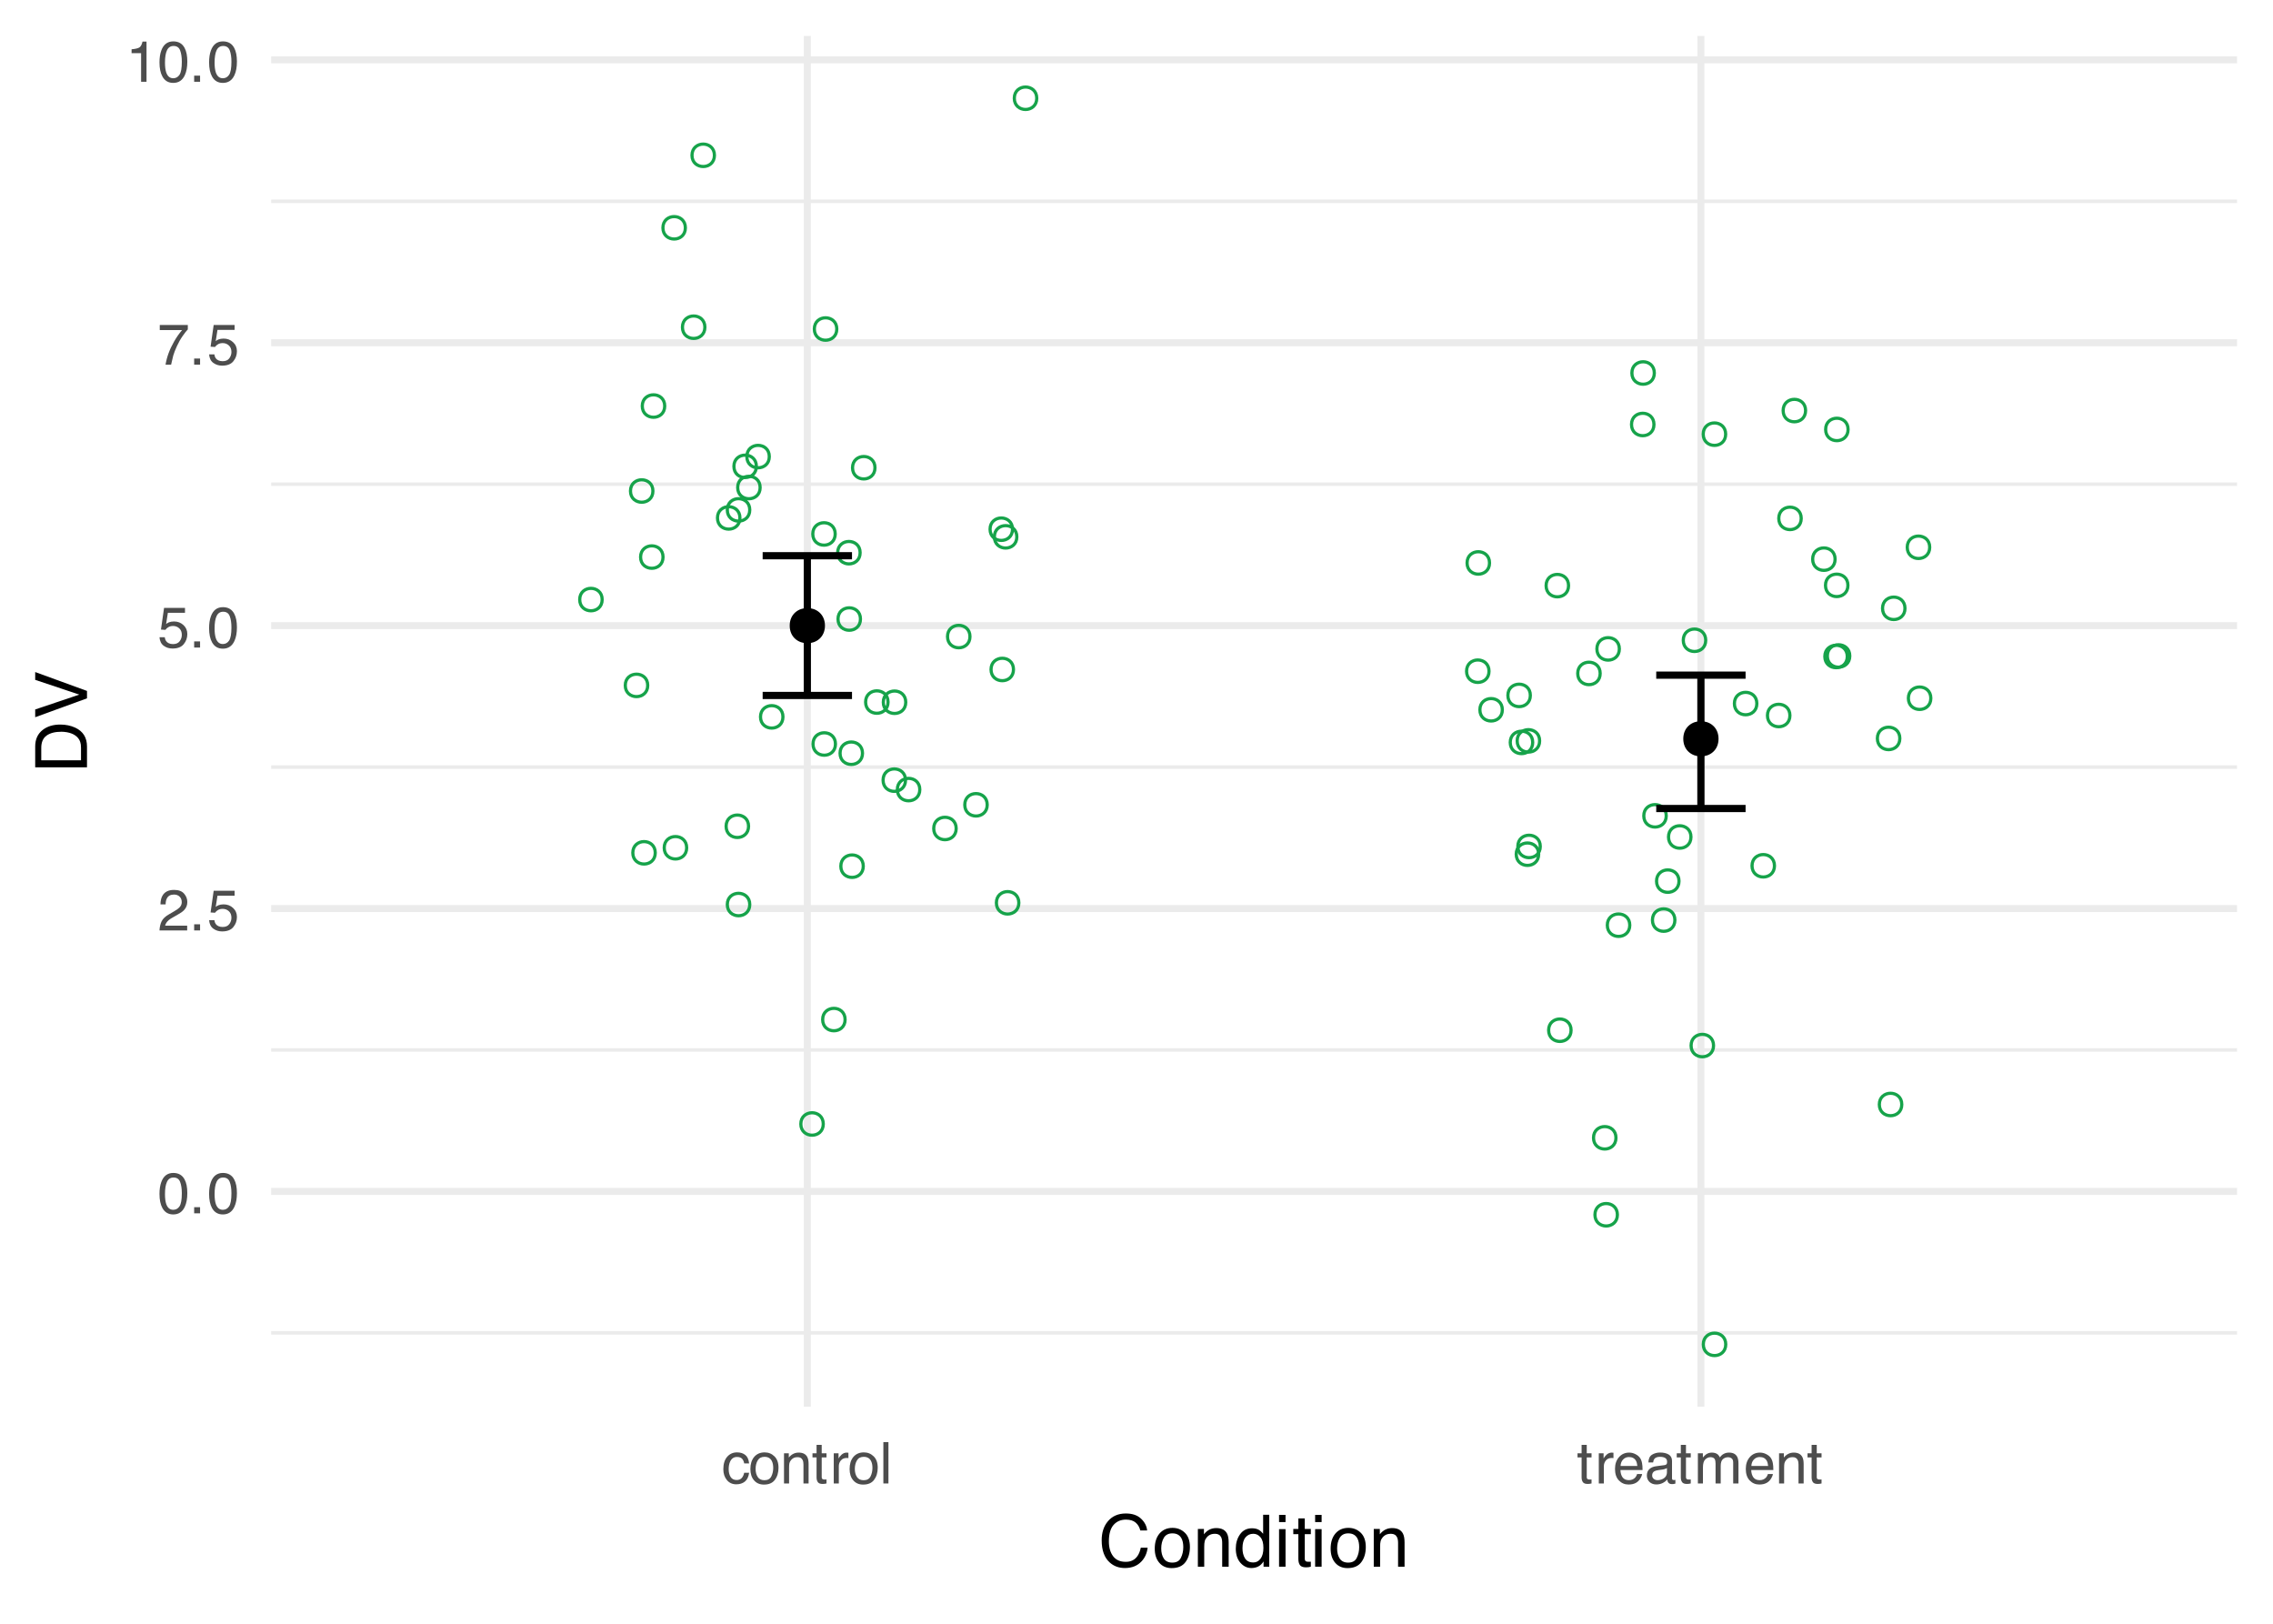 <?xml version="1.0" encoding="UTF-8"?>
<svg xmlns="http://www.w3.org/2000/svg" xmlns:xlink="http://www.w3.org/1999/xlink" width="504" height="360" viewBox="0 0 504 360">
<defs>
<g>
<g id="glyph-0-0">
<path d="M 0.406 0 L 0.406 -9.172 L 7.703 -9.172 L 7.703 0 Z M 6.547 -1.156 L 6.547 -8.031 L 1.562 -8.031 L 1.562 -1.156 Z M 6.547 -1.156 "/>
</g>
<g id="glyph-0-1">
<path d="M 3.469 -8.953 C 4.625 -8.953 5.457 -8.473 5.969 -7.516 C 6.375 -6.773 6.578 -5.766 6.578 -4.484 C 6.578 -3.266 6.395 -2.258 6.031 -1.469 C 5.508 -0.32 4.648 0.25 3.453 0.25 C 2.379 0.25 1.582 -0.219 1.062 -1.156 C 0.625 -1.938 0.406 -2.984 0.406 -4.297 C 0.406 -5.305 0.535 -6.176 0.797 -6.906 C 1.285 -8.27 2.176 -8.953 3.469 -8.953 Z M 3.453 -0.781 C 4.035 -0.781 4.5 -1.035 4.844 -1.547 C 5.188 -2.066 5.359 -3.031 5.359 -4.438 C 5.359 -5.457 5.234 -6.297 4.984 -6.953 C 4.734 -7.609 4.25 -7.938 3.531 -7.938 C 2.863 -7.938 2.379 -7.625 2.078 -7 C 1.773 -6.375 1.625 -5.457 1.625 -4.25 C 1.625 -3.332 1.719 -2.598 1.906 -2.047 C 2.207 -1.203 2.723 -0.781 3.453 -0.781 Z M 3.453 -0.781 "/>
</g>
<g id="glyph-0-2">
<path d="M 1.094 -1.359 L 2.406 -1.359 L 2.406 0 L 1.094 0 Z M 1.094 -1.359 "/>
</g>
<g id="glyph-0-3">
<path d="M 0.406 0 C 0.445 -0.77 0.602 -1.441 0.875 -2.016 C 1.156 -2.586 1.695 -3.102 2.5 -3.562 L 3.703 -4.266 C 4.234 -4.578 4.609 -4.844 4.828 -5.062 C 5.172 -5.406 5.344 -5.801 5.344 -6.25 C 5.344 -6.77 5.188 -7.18 4.875 -7.484 C 4.562 -7.797 4.145 -7.953 3.625 -7.953 C 2.852 -7.953 2.32 -7.66 2.031 -7.078 C 1.863 -6.766 1.773 -6.332 1.766 -5.781 L 0.625 -5.781 C 0.633 -6.551 0.773 -7.18 1.047 -7.672 C 1.535 -8.547 2.395 -8.984 3.625 -8.984 C 4.656 -8.984 5.406 -8.703 5.875 -8.141 C 6.344 -7.586 6.578 -6.973 6.578 -6.297 C 6.578 -5.578 6.328 -4.969 5.828 -4.469 C 5.535 -4.164 5.016 -3.805 4.266 -3.391 L 3.406 -2.906 C 3 -2.688 2.676 -2.473 2.438 -2.266 C 2.02 -1.898 1.758 -1.5 1.656 -1.062 L 6.547 -1.062 L 6.547 0 Z M 0.406 0 "/>
</g>
<g id="glyph-0-4">
<path d="M 1.578 -2.281 C 1.648 -1.633 1.945 -1.191 2.469 -0.953 C 2.738 -0.828 3.051 -0.766 3.406 -0.766 C 4.07 -0.766 4.562 -0.973 4.875 -1.391 C 5.195 -1.816 5.359 -2.289 5.359 -2.812 C 5.359 -3.438 5.164 -3.922 4.781 -4.266 C 4.406 -4.609 3.953 -4.781 3.422 -4.781 C 3.035 -4.781 2.703 -4.703 2.422 -4.547 C 2.141 -4.398 1.906 -4.191 1.719 -3.922 L 0.734 -3.984 L 1.422 -8.797 L 6.062 -8.797 L 6.062 -7.703 L 2.266 -7.703 L 1.875 -5.219 C 2.082 -5.383 2.281 -5.504 2.469 -5.578 C 2.801 -5.711 3.188 -5.781 3.625 -5.781 C 4.445 -5.781 5.145 -5.516 5.719 -4.984 C 6.289 -4.461 6.578 -3.797 6.578 -2.984 C 6.578 -2.141 6.312 -1.395 5.781 -0.75 C 5.258 -0.102 4.426 0.219 3.281 0.219 C 2.551 0.219 1.906 0.016 1.344 -0.391 C 0.789 -0.797 0.477 -1.426 0.406 -2.281 Z M 1.578 -2.281 "/>
</g>
<g id="glyph-0-5">
<path d="M 6.688 -8.797 L 6.688 -7.812 C 6.406 -7.531 6.023 -7.047 5.547 -6.359 C 5.066 -5.672 4.645 -4.926 4.281 -4.125 C 3.914 -3.344 3.641 -2.633 3.453 -2 C 3.336 -1.582 3.18 -0.914 2.984 0 L 1.75 0 C 2.031 -1.707 2.656 -3.406 3.625 -5.094 C 4.188 -6.082 4.785 -6.941 5.422 -7.672 L 0.469 -7.672 L 0.469 -8.797 Z M 6.688 -8.797 "/>
</g>
<g id="glyph-0-6">
<path d="M 1.219 -6.344 L 1.219 -7.203 C 2.031 -7.273 2.598 -7.406 2.922 -7.594 C 3.242 -7.781 3.484 -8.219 3.641 -8.906 L 4.531 -8.906 L 4.531 0 L 3.328 0 L 3.328 -6.344 Z M 1.219 -6.344 "/>
</g>
<g id="glyph-0-7">
<path d="M 3.406 -6.891 C 4.156 -6.891 4.766 -6.703 5.234 -6.328 C 5.711 -5.961 6 -5.332 6.094 -4.438 L 5 -4.438 C 4.938 -4.852 4.785 -5.195 4.547 -5.469 C 4.305 -5.738 3.926 -5.875 3.406 -5.875 C 2.688 -5.875 2.176 -5.523 1.875 -4.828 C 1.664 -4.379 1.562 -3.82 1.562 -3.156 C 1.562 -2.477 1.703 -1.91 1.984 -1.453 C 2.273 -0.992 2.723 -0.766 3.328 -0.766 C 3.797 -0.766 4.164 -0.906 4.438 -1.188 C 4.707 -1.477 4.895 -1.875 5 -2.375 L 6.094 -2.375 C 5.969 -1.477 5.656 -0.828 5.156 -0.422 C 4.656 -0.016 4.02 0.188 3.25 0.188 C 2.375 0.188 1.676 -0.129 1.156 -0.766 C 0.633 -1.398 0.375 -2.195 0.375 -3.156 C 0.375 -4.332 0.656 -5.25 1.219 -5.906 C 1.789 -6.562 2.52 -6.891 3.406 -6.891 Z M 3.234 -6.859 Z M 3.234 -6.859 "/>
</g>
<g id="glyph-0-8">
<path d="M 3.484 -0.719 C 4.223 -0.719 4.734 -1 5.016 -1.562 C 5.297 -2.133 5.438 -2.766 5.438 -3.453 C 5.438 -4.078 5.332 -4.586 5.125 -4.984 C 4.812 -5.598 4.27 -5.906 3.5 -5.906 C 2.812 -5.906 2.312 -5.641 2 -5.109 C 1.688 -4.586 1.531 -3.957 1.531 -3.219 C 1.531 -2.508 1.688 -1.914 2 -1.438 C 2.312 -0.957 2.805 -0.719 3.484 -0.719 Z M 3.531 -6.891 C 4.383 -6.891 5.109 -6.598 5.703 -6.016 C 6.305 -5.441 6.609 -4.598 6.609 -3.484 C 6.609 -2.41 6.344 -1.52 5.812 -0.812 C 5.289 -0.102 4.477 0.25 3.375 0.25 C 2.457 0.25 1.727 -0.062 1.188 -0.688 C 0.645 -1.312 0.375 -2.148 0.375 -3.203 C 0.375 -4.328 0.656 -5.223 1.219 -5.891 C 1.789 -6.555 2.562 -6.891 3.531 -6.891 Z M 3.484 -6.859 Z M 3.484 -6.859 "/>
</g>
<g id="glyph-0-9">
<path d="M 0.828 -6.688 L 1.891 -6.688 L 1.891 -5.75 C 2.211 -6.133 2.551 -6.41 2.906 -6.578 C 3.258 -6.754 3.648 -6.844 4.078 -6.844 C 5.023 -6.844 5.664 -6.508 6 -5.844 C 6.188 -5.488 6.281 -4.973 6.281 -4.297 L 6.281 0 L 5.141 0 L 5.141 -4.219 C 5.141 -4.625 5.078 -4.953 4.953 -5.203 C 4.754 -5.617 4.395 -5.828 3.875 -5.828 C 3.602 -5.828 3.383 -5.801 3.219 -5.75 C 2.906 -5.656 2.633 -5.473 2.406 -5.203 C 2.219 -4.984 2.094 -4.754 2.031 -4.516 C 1.977 -4.273 1.953 -3.938 1.953 -3.5 L 1.953 0 L 0.828 0 Z M 3.469 -6.859 Z M 3.469 -6.859 "/>
</g>
<g id="glyph-0-10">
<path d="M 1.047 -8.562 L 2.188 -8.562 L 2.188 -6.688 L 3.25 -6.688 L 3.25 -5.781 L 2.188 -5.781 L 2.188 -1.406 C 2.188 -1.176 2.266 -1.02 2.422 -0.938 C 2.516 -0.895 2.66 -0.875 2.859 -0.875 C 2.91 -0.875 2.969 -0.875 3.031 -0.875 C 3.094 -0.875 3.164 -0.879 3.25 -0.891 L 3.25 0 C 3.125 0.039 2.988 0.066 2.844 0.078 C 2.707 0.098 2.562 0.109 2.406 0.109 C 1.875 0.109 1.516 -0.023 1.328 -0.297 C 1.141 -0.566 1.047 -0.914 1.047 -1.344 L 1.047 -5.781 L 0.141 -5.781 L 0.141 -6.688 L 1.047 -6.688 Z M 1.047 -8.562 "/>
</g>
<g id="glyph-0-11">
<path d="M 0.859 -6.688 L 1.922 -6.688 L 1.922 -5.531 C 2.016 -5.758 2.227 -6.035 2.562 -6.359 C 2.906 -6.68 3.301 -6.844 3.75 -6.844 C 3.77 -6.844 3.805 -6.836 3.859 -6.828 C 3.91 -6.828 3.992 -6.82 4.109 -6.812 L 4.109 -5.625 C 4.047 -5.633 3.984 -5.641 3.922 -5.641 C 3.867 -5.648 3.812 -5.656 3.75 -5.656 C 3.176 -5.656 2.738 -5.473 2.438 -5.109 C 2.133 -4.742 1.984 -4.32 1.984 -3.844 L 1.984 0 L 0.859 0 Z M 0.859 -6.688 "/>
</g>
<g id="glyph-0-12">
<path d="M 0.859 -9.172 L 1.984 -9.172 L 1.984 0 L 0.859 0 Z M 0.859 -9.172 "/>
</g>
<g id="glyph-0-13">
<path d="M 3.609 -6.844 C 4.086 -6.844 4.547 -6.727 4.984 -6.5 C 5.43 -6.281 5.773 -5.992 6.016 -5.641 C 6.234 -5.305 6.379 -4.914 6.453 -4.469 C 6.523 -4.156 6.562 -3.66 6.562 -2.984 L 1.656 -2.984 C 1.676 -2.305 1.836 -1.758 2.141 -1.344 C 2.441 -0.938 2.906 -0.734 3.531 -0.734 C 4.113 -0.734 4.582 -0.926 4.938 -1.312 C 5.133 -1.539 5.273 -1.801 5.359 -2.094 L 6.469 -2.094 C 6.438 -1.852 6.336 -1.582 6.172 -1.281 C 6.016 -0.977 5.832 -0.727 5.625 -0.531 C 5.281 -0.195 4.859 0.023 4.359 0.141 C 4.086 0.203 3.781 0.234 3.438 0.234 C 2.602 0.234 1.895 -0.066 1.312 -0.672 C 0.738 -1.273 0.453 -2.125 0.453 -3.219 C 0.453 -4.289 0.742 -5.16 1.328 -5.828 C 1.91 -6.504 2.672 -6.844 3.609 -6.844 Z M 5.406 -3.875 C 5.363 -4.363 5.258 -4.754 5.094 -5.047 C 4.781 -5.586 4.266 -5.859 3.547 -5.859 C 3.023 -5.859 2.586 -5.672 2.234 -5.297 C 1.891 -4.93 1.707 -4.457 1.688 -3.875 Z M 3.5 -6.859 Z M 3.5 -6.859 "/>
</g>
<g id="glyph-0-14">
<path d="M 1.688 -1.781 C 1.688 -1.457 1.805 -1.203 2.047 -1.016 C 2.285 -0.828 2.566 -0.734 2.891 -0.734 C 3.285 -0.734 3.664 -0.82 4.031 -1 C 4.656 -1.312 4.969 -1.812 4.969 -2.5 L 4.969 -3.406 C 4.832 -3.32 4.656 -3.25 4.438 -3.188 C 4.227 -3.125 4.02 -3.082 3.812 -3.062 L 3.125 -2.969 C 2.719 -2.914 2.41 -2.832 2.203 -2.719 C 1.859 -2.52 1.688 -2.207 1.688 -1.781 Z M 4.406 -4.062 C 4.664 -4.094 4.844 -4.195 4.938 -4.375 C 4.977 -4.477 5 -4.625 5 -4.812 C 5 -5.195 4.863 -5.473 4.594 -5.641 C 4.32 -5.816 3.93 -5.906 3.422 -5.906 C 2.836 -5.906 2.422 -5.75 2.172 -5.438 C 2.035 -5.258 1.945 -5 1.906 -4.656 L 0.859 -4.656 C 0.879 -5.477 1.145 -6.051 1.656 -6.375 C 2.176 -6.695 2.773 -6.859 3.453 -6.859 C 4.234 -6.859 4.875 -6.707 5.375 -6.406 C 5.852 -6.102 6.094 -5.633 6.094 -5 L 6.094 -1.156 C 6.094 -1.031 6.117 -0.93 6.172 -0.859 C 6.223 -0.797 6.32 -0.766 6.469 -0.766 C 6.52 -0.766 6.578 -0.766 6.641 -0.766 C 6.703 -0.773 6.77 -0.785 6.844 -0.797 L 6.844 0.031 C 6.664 0.082 6.531 0.113 6.438 0.125 C 6.352 0.133 6.227 0.141 6.062 0.141 C 5.676 0.141 5.395 0.004 5.219 -0.266 C 5.133 -0.41 5.07 -0.617 5.031 -0.891 C 4.801 -0.586 4.473 -0.328 4.047 -0.109 C 3.617 0.109 3.145 0.219 2.625 0.219 C 2 0.219 1.488 0.031 1.094 -0.344 C 0.707 -0.719 0.516 -1.188 0.516 -1.75 C 0.516 -2.375 0.707 -2.859 1.094 -3.203 C 1.477 -3.547 1.988 -3.754 2.625 -3.828 Z M 3.484 -6.859 Z M 3.484 -6.859 "/>
</g>
<g id="glyph-0-15">
<path d="M 0.828 -6.688 L 1.938 -6.688 L 1.938 -5.75 C 2.207 -6.07 2.445 -6.305 2.656 -6.453 C 3.031 -6.711 3.453 -6.844 3.922 -6.844 C 4.453 -6.844 4.883 -6.711 5.219 -6.453 C 5.395 -6.297 5.562 -6.07 5.719 -5.781 C 5.969 -6.145 6.258 -6.41 6.594 -6.578 C 6.926 -6.754 7.305 -6.844 7.734 -6.844 C 8.629 -6.844 9.238 -6.52 9.562 -5.875 C 9.738 -5.52 9.828 -5.047 9.828 -4.453 L 9.828 0 L 8.656 0 L 8.656 -4.656 C 8.656 -5.094 8.539 -5.395 8.312 -5.562 C 8.094 -5.727 7.828 -5.812 7.516 -5.812 C 7.066 -5.812 6.68 -5.664 6.359 -5.375 C 6.047 -5.082 5.891 -4.586 5.891 -3.891 L 5.891 0 L 4.75 0 L 4.75 -4.375 C 4.75 -4.82 4.695 -5.148 4.594 -5.359 C 4.414 -5.672 4.094 -5.828 3.625 -5.828 C 3.207 -5.828 2.82 -5.66 2.469 -5.328 C 2.125 -5.004 1.953 -4.41 1.953 -3.547 L 1.953 0 L 0.828 0 Z M 0.828 -6.688 "/>
</g>
<g id="glyph-1-0">
<path d="M 0.516 0 L 0.516 -11.484 L 9.625 -11.484 L 9.625 0 Z M 8.188 -1.438 L 8.188 -10.047 L 1.953 -10.047 L 1.953 -1.438 Z M 8.188 -1.438 "/>
</g>
<g id="glyph-1-1">
<path d="M 6.062 -11.797 C 7.508 -11.797 8.633 -11.41 9.438 -10.641 C 10.238 -9.879 10.688 -9.008 10.781 -8.031 L 9.266 -8.031 C 9.086 -8.77 8.742 -9.352 8.234 -9.781 C 7.723 -10.219 7.004 -10.438 6.078 -10.438 C 4.941 -10.438 4.023 -10.039 3.328 -9.25 C 2.641 -8.457 2.297 -7.238 2.297 -5.594 C 2.297 -4.25 2.609 -3.16 3.234 -2.328 C 3.859 -1.492 4.797 -1.078 6.047 -1.078 C 7.191 -1.078 8.062 -1.516 8.656 -2.391 C 8.977 -2.859 9.219 -3.469 9.375 -4.219 L 10.891 -4.219 C 10.754 -3.008 10.305 -2 9.547 -1.188 C 8.629 -0.195 7.398 0.297 5.859 0.297 C 4.523 0.297 3.406 -0.109 2.5 -0.922 C 1.301 -1.984 0.703 -3.629 0.703 -5.859 C 0.703 -7.555 1.148 -8.945 2.047 -10.031 C 3.016 -11.207 4.352 -11.797 6.062 -11.797 Z M 5.75 -11.797 Z M 5.75 -11.797 "/>
</g>
<g id="glyph-1-2">
<path d="M 4.359 -0.906 C 5.285 -0.906 5.922 -1.258 6.266 -1.969 C 6.617 -2.676 6.797 -3.461 6.797 -4.328 C 6.797 -5.109 6.672 -5.742 6.422 -6.234 C 6.023 -7.004 5.344 -7.391 4.375 -7.391 C 3.508 -7.391 2.879 -7.062 2.484 -6.406 C 2.098 -5.75 1.906 -4.957 1.906 -4.031 C 1.906 -3.133 2.098 -2.391 2.484 -1.797 C 2.879 -1.203 3.504 -0.906 4.359 -0.906 Z M 4.406 -8.609 C 5.488 -8.609 6.398 -8.25 7.141 -7.531 C 7.891 -6.812 8.266 -5.754 8.266 -4.359 C 8.266 -3.016 7.938 -1.898 7.281 -1.016 C 6.625 -0.129 5.602 0.312 4.219 0.312 C 3.07 0.312 2.16 -0.078 1.484 -0.859 C 0.805 -1.641 0.469 -2.688 0.469 -4 C 0.469 -5.406 0.82 -6.523 1.531 -7.359 C 2.25 -8.191 3.207 -8.609 4.406 -8.609 Z M 4.359 -8.578 Z M 4.359 -8.578 "/>
</g>
<g id="glyph-1-3">
<path d="M 1.031 -8.375 L 2.375 -8.375 L 2.375 -7.188 C 2.77 -7.676 3.188 -8.023 3.625 -8.234 C 4.07 -8.453 4.566 -8.562 5.109 -8.562 C 6.297 -8.562 7.098 -8.145 7.516 -7.312 C 7.742 -6.863 7.859 -6.219 7.859 -5.375 L 7.859 0 L 6.422 0 L 6.422 -5.281 C 6.422 -5.789 6.348 -6.203 6.203 -6.516 C 5.953 -7.035 5.5 -7.297 4.844 -7.297 C 4.508 -7.297 4.234 -7.258 4.016 -7.188 C 3.629 -7.07 3.289 -6.844 3 -6.5 C 2.77 -6.227 2.617 -5.941 2.547 -5.641 C 2.473 -5.348 2.438 -4.93 2.438 -4.391 L 2.438 0 L 1.031 0 Z M 4.344 -8.578 Z M 4.344 -8.578 "/>
</g>
<g id="glyph-1-4">
<path d="M 1.922 -4.094 C 1.922 -3.195 2.109 -2.445 2.484 -1.844 C 2.867 -1.238 3.484 -0.938 4.328 -0.938 C 4.973 -0.938 5.504 -1.211 5.922 -1.766 C 6.348 -2.328 6.562 -3.133 6.562 -4.188 C 6.562 -5.238 6.344 -6.02 5.906 -6.531 C 5.477 -7.039 4.945 -7.297 4.312 -7.297 C 3.602 -7.297 3.023 -7.023 2.578 -6.484 C 2.141 -5.941 1.922 -5.145 1.922 -4.094 Z M 4.047 -8.516 C 4.68 -8.516 5.219 -8.379 5.656 -8.109 C 5.906 -7.953 6.188 -7.68 6.5 -7.297 L 6.5 -11.516 L 7.859 -11.516 L 7.859 0 L 6.594 0 L 6.594 -1.172 C 6.258 -0.648 5.867 -0.273 5.422 -0.047 C 4.973 0.18 4.461 0.297 3.891 0.297 C 2.953 0.297 2.141 -0.094 1.453 -0.875 C 0.773 -1.664 0.438 -2.711 0.438 -4.016 C 0.438 -5.234 0.75 -6.285 1.375 -7.172 C 2 -8.066 2.891 -8.516 4.047 -8.516 Z M 4.047 -8.516 "/>
</g>
<g id="glyph-1-5">
<path d="M 1.031 -8.328 L 2.469 -8.328 L 2.469 0 L 1.031 0 Z M 1.031 -11.484 L 2.469 -11.484 L 2.469 -9.891 L 1.031 -9.891 Z M 1.031 -11.484 "/>
</g>
<g id="glyph-1-6">
<path d="M 1.312 -10.703 L 2.734 -10.703 L 2.734 -8.375 L 4.078 -8.375 L 4.078 -7.219 L 2.734 -7.219 L 2.734 -1.766 C 2.734 -1.473 2.832 -1.273 3.031 -1.172 C 3.145 -1.117 3.328 -1.094 3.578 -1.094 C 3.648 -1.094 3.723 -1.094 3.797 -1.094 C 3.879 -1.094 3.973 -1.098 4.078 -1.109 L 4.078 0 C 3.91 0.051 3.738 0.086 3.562 0.109 C 3.395 0.129 3.207 0.141 3 0.141 C 2.344 0.141 1.895 -0.023 1.656 -0.359 C 1.426 -0.703 1.312 -1.145 1.312 -1.688 L 1.312 -7.219 L 0.188 -7.219 L 0.188 -8.375 L 1.312 -8.375 Z M 1.312 -10.703 "/>
</g>
<g id="glyph-2-0">
<path d="M 0 -0.516 L -11.484 -0.516 L -11.484 -9.625 L 0 -9.625 Z M -1.438 -8.188 L -10.047 -8.188 L -10.047 -1.953 L -1.438 -1.953 Z M -1.438 -8.188 "/>
</g>
<g id="glyph-2-1">
<path d="M -1.328 -5.625 C -1.328 -6.156 -1.383 -6.586 -1.5 -6.922 C -1.695 -7.523 -2.086 -8.02 -2.672 -8.406 C -3.129 -8.719 -3.723 -8.941 -4.453 -9.078 C -4.879 -9.148 -5.281 -9.188 -5.656 -9.188 C -7.07 -9.188 -8.172 -8.906 -8.953 -8.344 C -9.742 -7.781 -10.141 -6.867 -10.141 -5.609 L -10.141 -2.859 L -1.328 -2.859 Z M -11.484 -1.297 L -11.484 -5.938 C -11.484 -7.52 -10.922 -8.742 -9.797 -9.609 C -8.785 -10.391 -7.492 -10.781 -5.922 -10.781 C -4.703 -10.781 -3.598 -10.551 -2.609 -10.094 C -0.867 -9.281 0 -7.891 0 -5.922 L 0 -1.297 Z M -11.484 -1.297 "/>
</g>
<g id="glyph-2-2">
<path d="M -11.484 -2.125 L -1.703 -5.422 L -11.484 -8.688 L -11.484 -10.422 L 0 -6.234 L 0 -4.594 L -11.484 -0.406 Z M -11.484 -2.125 "/>
</g>
</g>
<clipPath id="clip-0">
<path clip-rule="nonzero" d="M 60.129 295 L 496.031 295 L 496.031 296 L 60.129 296 Z M 60.129 295 "/>
</clipPath>
<clipPath id="clip-1">
<path clip-rule="nonzero" d="M 60.129 232 L 496.031 232 L 496.031 234 L 60.129 234 Z M 60.129 232 "/>
</clipPath>
<clipPath id="clip-2">
<path clip-rule="nonzero" d="M 60.129 169 L 496.031 169 L 496.031 171 L 60.129 171 Z M 60.129 169 "/>
</clipPath>
<clipPath id="clip-3">
<path clip-rule="nonzero" d="M 60.129 106 L 496.031 106 L 496.031 108 L 60.129 108 Z M 60.129 106 "/>
</clipPath>
<clipPath id="clip-4">
<path clip-rule="nonzero" d="M 60.129 44 L 496.031 44 L 496.031 46 L 60.129 46 Z M 60.129 44 "/>
</clipPath>
<clipPath id="clip-5">
<path clip-rule="nonzero" d="M 60.129 263 L 496.031 263 L 496.031 265 L 60.129 265 Z M 60.129 263 "/>
</clipPath>
<clipPath id="clip-6">
<path clip-rule="nonzero" d="M 60.129 200 L 496.031 200 L 496.031 203 L 60.129 203 Z M 60.129 200 "/>
</clipPath>
<clipPath id="clip-7">
<path clip-rule="nonzero" d="M 60.129 137 L 496.031 137 L 496.031 140 L 60.129 140 Z M 60.129 137 "/>
</clipPath>
<clipPath id="clip-8">
<path clip-rule="nonzero" d="M 60.129 75 L 496.031 75 L 496.031 77 L 60.129 77 Z M 60.129 75 "/>
</clipPath>
<clipPath id="clip-9">
<path clip-rule="nonzero" d="M 60.129 12 L 496.031 12 L 496.031 15 L 60.129 15 Z M 60.129 12 "/>
</clipPath>
<clipPath id="clip-10">
<path clip-rule="nonzero" d="M 178 7.969 L 180 7.969 L 180 311.871 L 178 311.871 Z M 178 7.969 "/>
</clipPath>
<clipPath id="clip-11">
<path clip-rule="nonzero" d="M 376 7.969 L 378 7.969 L 378 311.871 L 376 311.871 Z M 376 7.969 "/>
</clipPath>
</defs>
<rect x="-50.4" y="-36" width="604.8" height="432" fill="rgb(100%, 100%, 100%)" fill-opacity="1"/>
<g clip-path="url(#clip-0)">
<path fill="none" stroke-width="0.776" stroke-linecap="butt" stroke-linejoin="round" stroke="rgb(92.157%, 92.157%, 92.157%)" stroke-opacity="1" stroke-miterlimit="10" d="M 60.129 295.508 L 496.031 295.508 "/>
</g>
<g clip-path="url(#clip-1)">
<path fill="none" stroke-width="0.776" stroke-linecap="butt" stroke-linejoin="round" stroke="rgb(92.157%, 92.157%, 92.157%)" stroke-opacity="1" stroke-miterlimit="10" d="M 60.129 232.789 L 496.031 232.789 "/>
</g>
<g clip-path="url(#clip-2)">
<path fill="none" stroke-width="0.776" stroke-linecap="butt" stroke-linejoin="round" stroke="rgb(92.157%, 92.157%, 92.157%)" stroke-opacity="1" stroke-miterlimit="10" d="M 60.129 170.07 L 496.031 170.07 "/>
</g>
<g clip-path="url(#clip-3)">
<path fill="none" stroke-width="0.776" stroke-linecap="butt" stroke-linejoin="round" stroke="rgb(92.157%, 92.157%, 92.157%)" stroke-opacity="1" stroke-miterlimit="10" d="M 60.129 107.352 L 496.031 107.352 "/>
</g>
<g clip-path="url(#clip-4)">
<path fill="none" stroke-width="0.776" stroke-linecap="butt" stroke-linejoin="round" stroke="rgb(92.157%, 92.157%, 92.157%)" stroke-opacity="1" stroke-miterlimit="10" d="M 60.129 44.633 L 496.031 44.633 "/>
</g>
<g clip-path="url(#clip-5)">
<path fill="none" stroke-width="1.552" stroke-linecap="butt" stroke-linejoin="round" stroke="rgb(92.157%, 92.157%, 92.157%)" stroke-opacity="1" stroke-miterlimit="10" d="M 60.129 264.148 L 496.031 264.148 "/>
</g>
<g clip-path="url(#clip-6)">
<path fill="none" stroke-width="1.552" stroke-linecap="butt" stroke-linejoin="round" stroke="rgb(92.157%, 92.157%, 92.157%)" stroke-opacity="1" stroke-miterlimit="10" d="M 60.129 201.43 L 496.031 201.43 "/>
</g>
<g clip-path="url(#clip-7)">
<path fill="none" stroke-width="1.552" stroke-linecap="butt" stroke-linejoin="round" stroke="rgb(92.157%, 92.157%, 92.157%)" stroke-opacity="1" stroke-miterlimit="10" d="M 60.129 138.711 L 496.031 138.711 "/>
</g>
<g clip-path="url(#clip-8)">
<path fill="none" stroke-width="1.552" stroke-linecap="butt" stroke-linejoin="round" stroke="rgb(92.157%, 92.157%, 92.157%)" stroke-opacity="1" stroke-miterlimit="10" d="M 60.129 75.992 L 496.031 75.992 "/>
</g>
<g clip-path="url(#clip-9)">
<path fill="none" stroke-width="1.552" stroke-linecap="butt" stroke-linejoin="round" stroke="rgb(92.157%, 92.157%, 92.157%)" stroke-opacity="1" stroke-miterlimit="10" d="M 60.129 13.273 L 496.031 13.273 "/>
</g>
<g clip-path="url(#clip-10)">
<path fill="none" stroke-width="1.552" stroke-linecap="butt" stroke-linejoin="round" stroke="rgb(92.157%, 92.157%, 92.157%)" stroke-opacity="1" stroke-miterlimit="10" d="M 179.012 311.871 L 179.012 7.969 "/>
</g>
<g clip-path="url(#clip-11)">
<path fill="none" stroke-width="1.552" stroke-linecap="butt" stroke-linejoin="round" stroke="rgb(92.157%, 92.157%, 92.157%)" stroke-opacity="1" stroke-miterlimit="10" d="M 377.148 311.871 L 377.148 7.969 "/>
</g>
<path fill="none" stroke-width="0.709" stroke-linecap="round" stroke-linejoin="round" stroke="rgb(8.627%, 63.922%, 29.02%)" stroke-opacity="1" stroke-miterlimit="10" d="M 218.898 178.434 C 218.898 181.75 213.922 181.75 213.922 178.434 C 213.922 175.117 218.898 175.117 218.898 178.434 "/>
<path fill="none" stroke-width="0.709" stroke-linecap="round" stroke-linejoin="round" stroke="rgb(8.627%, 63.922%, 29.02%)" stroke-opacity="1" stroke-miterlimit="10" d="M 378.215 141.953 C 378.215 145.273 373.238 145.273 373.238 141.953 C 373.238 138.637 378.215 138.637 378.215 141.953 "/>
<path fill="none" stroke-width="0.709" stroke-linecap="round" stroke-linejoin="round" stroke="rgb(8.627%, 63.922%, 29.02%)" stroke-opacity="1" stroke-miterlimit="10" d="M 203.949 175.059 C 203.949 178.375 198.973 178.375 198.973 175.059 C 198.973 171.742 203.949 171.742 203.949 175.059 "/>
<path fill="none" stroke-width="0.709" stroke-linecap="round" stroke-linejoin="round" stroke="rgb(8.627%, 63.922%, 29.02%)" stroke-opacity="1" stroke-miterlimit="10" d="M 374.941 185.566 C 374.941 188.883 369.965 188.883 369.965 185.566 C 369.965 182.25 374.941 182.25 374.941 185.566 "/>
<path fill="none" stroke-width="0.709" stroke-linecap="round" stroke-linejoin="round" stroke="rgb(8.627%, 63.922%, 29.02%)" stroke-opacity="1" stroke-miterlimit="10" d="M 143.621 151.961 C 143.621 155.277 138.645 155.277 138.645 151.961 C 138.645 148.641 143.621 148.641 143.621 151.961 "/>
<path fill="none" stroke-width="0.709" stroke-linecap="round" stroke-linejoin="round" stroke="rgb(8.627%, 63.922%, 29.02%)" stroke-opacity="1" stroke-miterlimit="10" d="M 393.461 191.953 C 393.461 195.27 388.484 195.27 388.484 191.953 C 388.484 188.633 393.461 188.633 393.461 191.953 "/>
<path fill="none" stroke-width="0.709" stroke-linecap="round" stroke-linejoin="round" stroke="rgb(8.627%, 63.922%, 29.02%)" stroke-opacity="1" stroke-miterlimit="10" d="M 200.785 172.965 C 200.785 176.285 195.809 176.285 195.809 172.965 C 195.809 169.648 200.785 169.648 200.785 172.965 "/>
<path fill="none" stroke-width="0.709" stroke-linecap="round" stroke-linejoin="round" stroke="rgb(8.627%, 63.922%, 29.02%)" stroke-opacity="1" stroke-miterlimit="10" d="M 409.781 95.211 C 409.781 98.531 404.805 98.531 404.805 95.211 C 404.805 91.895 409.781 91.895 409.781 95.211 "/>
<path fill="none" stroke-width="0.709" stroke-linecap="round" stroke-linejoin="round" stroke="rgb(8.627%, 63.922%, 29.02%)" stroke-opacity="1" stroke-miterlimit="10" d="M 151.969 50.508 C 151.969 53.824 146.992 53.824 146.992 50.508 C 146.992 47.191 151.969 47.191 151.969 50.508 "/>
<path fill="none" stroke-width="0.709" stroke-linecap="round" stroke-linejoin="round" stroke="rgb(8.627%, 63.922%, 29.02%)" stroke-opacity="1" stroke-miterlimit="10" d="M 347.801 129.84 C 347.801 133.156 342.824 133.156 342.824 129.84 C 342.824 126.523 347.801 126.523 347.801 129.84 "/>
<path fill="none" stroke-width="0.709" stroke-linecap="round" stroke-linejoin="round" stroke="rgb(8.627%, 63.922%, 29.02%)" stroke-opacity="1" stroke-miterlimit="10" d="M 164.066 114.828 C 164.066 118.145 159.09 118.145 159.09 114.828 C 159.09 111.512 164.066 111.512 164.066 114.828 "/>
<path fill="none" stroke-width="0.709" stroke-linecap="round" stroke-linejoin="round" stroke="rgb(8.627%, 63.922%, 29.02%)" stroke-opacity="1" stroke-miterlimit="10" d="M 330.164 148.812 C 330.164 152.129 325.188 152.129 325.188 148.812 C 325.188 145.492 330.164 145.492 330.164 148.812 "/>
<path fill="none" stroke-width="0.709" stroke-linecap="round" stroke-linejoin="round" stroke="rgb(8.627%, 63.922%, 29.02%)" stroke-opacity="1" stroke-miterlimit="10" d="M 190.719 122.539 C 190.719 125.855 185.742 125.855 185.742 122.539 C 185.742 119.219 190.719 119.219 190.719 122.539 "/>
<path fill="none" stroke-width="0.709" stroke-linecap="round" stroke-linejoin="round" stroke="rgb(8.627%, 63.922%, 29.02%)" stroke-opacity="1" stroke-miterlimit="10" d="M 369.461 180.875 C 369.461 184.195 364.484 184.195 364.484 180.875 C 364.484 177.559 369.461 177.559 369.461 180.875 "/>
<path fill="none" stroke-width="0.709" stroke-linecap="round" stroke-linejoin="round" stroke="rgb(8.627%, 63.922%, 29.02%)" stroke-opacity="1" stroke-miterlimit="10" d="M 191.246 166.996 C 191.246 170.316 186.27 170.316 186.27 166.996 C 186.27 163.68 191.246 163.68 191.246 166.996 "/>
<path fill="none" stroke-width="0.709" stroke-linecap="round" stroke-linejoin="round" stroke="rgb(8.627%, 63.922%, 29.02%)" stroke-opacity="1" stroke-miterlimit="10" d="M 406.902 123.969 C 406.902 127.285 401.926 127.285 401.926 123.969 C 401.926 120.652 406.902 120.652 406.902 123.969 "/>
<path fill="none" stroke-width="0.709" stroke-linecap="round" stroke-linejoin="round" stroke="rgb(8.627%, 63.922%, 29.02%)" stroke-opacity="1" stroke-miterlimit="10" d="M 224.508 117.332 C 224.508 120.648 219.531 120.648 219.531 117.332 C 219.531 114.012 224.508 114.012 224.508 117.332 "/>
<path fill="none" stroke-width="0.709" stroke-linecap="round" stroke-linejoin="round" stroke="rgb(8.627%, 63.922%, 29.02%)" stroke-opacity="1" stroke-miterlimit="10" d="M 358.312 252.262 C 358.312 255.582 353.336 255.582 353.336 252.262 C 353.336 248.945 358.312 248.945 358.312 252.262 "/>
<path fill="none" stroke-width="0.709" stroke-linecap="round" stroke-linejoin="round" stroke="rgb(8.627%, 63.922%, 29.02%)" stroke-opacity="1" stroke-miterlimit="10" d="M 185.195 118.383 C 185.195 121.699 180.219 121.699 180.219 118.383 C 180.219 115.066 185.195 115.066 185.195 118.383 "/>
<path fill="none" stroke-width="0.709" stroke-linecap="round" stroke-linejoin="round" stroke="rgb(8.627%, 63.922%, 29.02%)" stroke-opacity="1" stroke-miterlimit="10" d="M 366.738 94.113 C 366.738 97.43 361.762 97.43 361.762 94.113 C 361.762 90.797 366.738 90.797 366.738 94.113 "/>
<path fill="none" stroke-width="0.709" stroke-linecap="round" stroke-linejoin="round" stroke="rgb(8.627%, 63.922%, 29.02%)" stroke-opacity="1" stroke-miterlimit="10" d="M 145.293 189.078 C 145.293 192.395 140.316 192.395 140.316 189.078 C 140.316 185.762 145.293 185.762 145.293 189.078 "/>
<path fill="none" stroke-width="0.709" stroke-linecap="round" stroke-linejoin="round" stroke="rgb(8.627%, 63.922%, 29.02%)" stroke-opacity="1" stroke-miterlimit="10" d="M 339.852 164.602 C 339.852 167.918 334.875 167.918 334.875 164.602 C 334.875 161.281 339.852 161.281 339.852 164.602 "/>
<path fill="none" stroke-width="0.709" stroke-linecap="round" stroke-linejoin="round" stroke="rgb(8.627%, 63.922%, 29.02%)" stroke-opacity="1" stroke-miterlimit="10" d="M 215.074 141.133 C 215.074 144.449 210.098 144.449 210.098 141.133 C 210.098 137.816 215.074 137.816 215.074 141.133 "/>
<path fill="none" stroke-width="0.709" stroke-linecap="round" stroke-linejoin="round" stroke="rgb(8.627%, 63.922%, 29.02%)" stroke-opacity="1" stroke-miterlimit="10" d="M 359.062 143.867 C 359.062 147.188 354.086 147.188 354.086 143.867 C 354.086 140.551 359.062 140.551 359.062 143.867 "/>
<path fill="none" stroke-width="0.709" stroke-linecap="round" stroke-linejoin="round" stroke="rgb(8.627%, 63.922%, 29.02%)" stroke-opacity="1" stroke-miterlimit="10" d="M 166.246 113.051 C 166.246 116.367 161.27 116.367 161.27 113.051 C 161.27 109.73 166.246 109.73 166.246 113.051 "/>
<path fill="none" stroke-width="0.709" stroke-linecap="round" stroke-linejoin="round" stroke="rgb(8.627%, 63.922%, 29.02%)" stroke-opacity="1" stroke-miterlimit="10" d="M 396.883 158.637 C 396.883 161.953 391.906 161.953 391.906 158.637 C 391.906 155.316 396.883 155.316 396.883 158.637 "/>
<path fill="none" stroke-width="0.709" stroke-linecap="round" stroke-linejoin="round" stroke="rgb(8.627%, 63.922%, 29.02%)" stroke-opacity="1" stroke-miterlimit="10" d="M 158.414 34.434 C 158.414 37.75 153.438 37.75 153.438 34.434 C 153.438 31.117 158.414 31.117 158.414 34.434 "/>
<path fill="none" stroke-width="0.709" stroke-linecap="round" stroke-linejoin="round" stroke="rgb(8.627%, 63.922%, 29.02%)" stroke-opacity="1" stroke-miterlimit="10" d="M 333.117 157.367 C 333.117 160.684 328.141 160.684 328.141 157.367 C 328.141 154.051 333.117 154.051 333.117 157.367 "/>
<path fill="none" stroke-width="0.709" stroke-linecap="round" stroke-linejoin="round" stroke="rgb(8.627%, 63.922%, 29.02%)" stroke-opacity="1" stroke-miterlimit="10" d="M 225.465 119.023 C 225.465 122.34 220.488 122.34 220.488 119.023 C 220.488 115.707 225.465 115.707 225.465 119.023 "/>
<path fill="none" stroke-width="0.709" stroke-linecap="round" stroke-linejoin="round" stroke="rgb(8.627%, 63.922%, 29.02%)" stroke-opacity="1" stroke-miterlimit="10" d="M 428.129 154.805 C 428.129 158.121 423.152 158.121 423.152 154.805 C 423.152 151.488 428.129 151.488 428.129 154.805 "/>
<path fill="none" stroke-width="0.709" stroke-linecap="round" stroke-linejoin="round" stroke="rgb(8.627%, 63.922%, 29.02%)" stroke-opacity="1" stroke-miterlimit="10" d="M 144.773 108.863 C 144.773 112.18 139.797 112.18 139.797 108.863 C 139.797 105.547 144.773 105.547 144.773 108.863 "/>
<path fill="none" stroke-width="0.709" stroke-linecap="round" stroke-linejoin="round" stroke="rgb(8.627%, 63.922%, 29.02%)" stroke-opacity="1" stroke-miterlimit="10" d="M 339.328 154.18 C 339.328 157.496 334.352 157.496 334.352 154.18 C 334.352 150.859 339.328 150.859 339.328 154.18 "/>
<path fill="none" stroke-width="0.709" stroke-linecap="round" stroke-linejoin="round" stroke="rgb(8.627%, 63.922%, 29.02%)" stroke-opacity="1" stroke-miterlimit="10" d="M 156.297 72.547 C 156.297 75.867 151.32 75.867 151.32 72.547 C 151.32 69.23 156.297 69.23 156.297 72.547 "/>
<path fill="none" stroke-width="0.709" stroke-linecap="round" stroke-linejoin="round" stroke="rgb(8.627%, 63.922%, 29.02%)" stroke-opacity="1" stroke-miterlimit="10" d="M 341.531 187.664 C 341.531 190.984 336.555 190.984 336.555 187.664 C 336.555 184.348 341.531 184.348 341.531 187.664 "/>
<path fill="none" stroke-width="0.709" stroke-linecap="round" stroke-linejoin="round" stroke="rgb(8.627%, 63.922%, 29.02%)" stroke-opacity="1" stroke-miterlimit="10" d="M 229.883 21.785 C 229.883 25.102 224.906 25.102 224.906 21.785 C 224.906 18.465 229.883 18.465 229.883 21.785 "/>
<path fill="none" stroke-width="0.709" stroke-linecap="round" stroke-linejoin="round" stroke="rgb(8.627%, 63.922%, 29.02%)" stroke-opacity="1" stroke-miterlimit="10" d="M 421.688 244.875 C 421.688 248.195 416.711 248.195 416.711 244.875 C 416.711 241.559 421.688 241.559 421.688 244.875 "/>
<path fill="none" stroke-width="0.709" stroke-linecap="round" stroke-linejoin="round" stroke="rgb(8.627%, 63.922%, 29.02%)" stroke-opacity="1" stroke-miterlimit="10" d="M 225.91 200.164 C 225.91 203.48 220.934 203.48 220.934 200.164 C 220.934 196.844 225.91 196.844 225.91 200.164 "/>
<path fill="none" stroke-width="0.709" stroke-linecap="round" stroke-linejoin="round" stroke="rgb(8.627%, 63.922%, 29.02%)" stroke-opacity="1" stroke-miterlimit="10" d="M 341.387 164.258 C 341.387 167.578 336.41 167.578 336.41 164.258 C 336.41 160.941 341.387 160.941 341.387 164.258 "/>
<path fill="none" stroke-width="0.709" stroke-linecap="round" stroke-linejoin="round" stroke="rgb(8.627%, 63.922%, 29.02%)" stroke-opacity="1" stroke-miterlimit="10" d="M 165.98 183.191 C 165.98 186.512 161.004 186.512 161.004 183.191 C 161.004 179.875 165.98 179.875 165.98 183.191 "/>
<path fill="none" stroke-width="0.709" stroke-linecap="round" stroke-linejoin="round" stroke="rgb(8.627%, 63.922%, 29.02%)" stroke-opacity="1" stroke-miterlimit="10" d="M 366.82 82.695 C 366.82 86.016 361.844 86.016 361.844 82.695 C 361.844 79.379 366.82 79.379 366.82 82.695 "/>
<path fill="none" stroke-width="0.709" stroke-linecap="round" stroke-linejoin="round" stroke="rgb(8.627%, 63.922%, 29.02%)" stroke-opacity="1" stroke-miterlimit="10" d="M 224.723 148.43 C 224.723 151.75 219.746 151.75 219.746 148.43 C 219.746 145.113 224.723 145.113 224.723 148.43 "/>
<path fill="none" stroke-width="0.709" stroke-linecap="round" stroke-linejoin="round" stroke="rgb(8.627%, 63.922%, 29.02%)" stroke-opacity="1" stroke-miterlimit="10" d="M 341.176 189.383 C 341.176 192.699 336.199 192.699 336.199 189.383 C 336.199 186.066 341.176 186.066 341.176 189.383 "/>
<path fill="none" stroke-width="0.709" stroke-linecap="round" stroke-linejoin="round" stroke="rgb(8.627%, 63.922%, 29.02%)" stroke-opacity="1" stroke-miterlimit="10" d="M 152.258 187.961 C 152.258 191.277 147.281 191.277 147.281 187.961 C 147.281 184.641 152.258 184.641 152.258 187.961 "/>
<path fill="none" stroke-width="0.709" stroke-linecap="round" stroke-linejoin="round" stroke="rgb(8.627%, 63.922%, 29.02%)" stroke-opacity="1" stroke-miterlimit="10" d="M 358.629 269.324 C 358.629 272.645 353.652 272.645 353.652 269.324 C 353.652 266.008 358.629 266.008 358.629 269.324 "/>
<path fill="none" stroke-width="0.709" stroke-linecap="round" stroke-linejoin="round" stroke="rgb(8.627%, 63.922%, 29.02%)" stroke-opacity="1" stroke-miterlimit="10" d="M 185.543 72.945 C 185.543 76.262 180.566 76.262 180.566 72.945 C 180.566 69.629 185.543 69.629 185.543 72.945 "/>
<path fill="none" stroke-width="0.709" stroke-linecap="round" stroke-linejoin="round" stroke="rgb(8.627%, 63.922%, 29.02%)" stroke-opacity="1" stroke-miterlimit="10" d="M 382.637 96.258 C 382.637 99.578 377.66 99.578 377.66 96.258 C 377.66 92.941 382.637 92.941 382.637 96.258 "/>
<path fill="none" stroke-width="0.709" stroke-linecap="round" stroke-linejoin="round" stroke="rgb(8.627%, 63.922%, 29.02%)" stroke-opacity="1" stroke-miterlimit="10" d="M 185.25 164.953 C 185.25 168.27 180.273 168.27 180.273 164.953 C 180.273 161.633 185.25 161.633 185.25 164.953 "/>
<path fill="none" stroke-width="0.709" stroke-linecap="round" stroke-linejoin="round" stroke="rgb(8.627%, 63.922%, 29.02%)" stroke-opacity="1" stroke-miterlimit="10" d="M 409.746 129.781 C 409.746 133.102 404.77 133.102 404.77 129.781 C 404.77 126.465 409.746 126.465 409.746 129.781 "/>
<path fill="none" stroke-width="0.709" stroke-linecap="round" stroke-linejoin="round" stroke="rgb(8.627%, 63.922%, 29.02%)" stroke-opacity="1" stroke-miterlimit="10" d="M 194.012 103.699 C 194.012 107.02 189.035 107.02 189.035 103.699 C 189.035 100.383 194.012 100.383 194.012 103.699 "/>
<path fill="none" stroke-width="0.709" stroke-linecap="round" stroke-linejoin="round" stroke="rgb(8.627%, 63.922%, 29.02%)" stroke-opacity="1" stroke-miterlimit="10" d="M 410.16 145.438 C 410.16 148.754 405.184 148.754 405.184 145.438 C 405.184 142.117 410.16 142.117 410.16 145.438 "/>
<path fill="none" stroke-width="0.709" stroke-linecap="round" stroke-linejoin="round" stroke="rgb(8.627%, 63.922%, 29.02%)" stroke-opacity="1" stroke-miterlimit="10" d="M 196.91 155.652 C 196.91 158.969 191.934 158.969 191.934 155.652 C 191.934 152.336 196.91 152.336 196.91 155.652 "/>
<path fill="none" stroke-width="0.709" stroke-linecap="round" stroke-linejoin="round" stroke="rgb(8.627%, 63.922%, 29.02%)" stroke-opacity="1" stroke-miterlimit="10" d="M 389.551 155.984 C 389.551 159.305 384.574 159.305 384.574 155.984 C 384.574 152.668 389.551 152.668 389.551 155.984 "/>
<path fill="none" stroke-width="0.709" stroke-linecap="round" stroke-linejoin="round" stroke="rgb(8.627%, 63.922%, 29.02%)" stroke-opacity="1" stroke-miterlimit="10" d="M 170.578 101.227 C 170.578 104.547 165.602 104.547 165.602 101.227 C 165.602 97.91 170.578 97.91 170.578 101.227 "/>
<path fill="none" stroke-width="0.709" stroke-linecap="round" stroke-linejoin="round" stroke="rgb(8.627%, 63.922%, 29.02%)" stroke-opacity="1" stroke-miterlimit="10" d="M 400.359 91.027 C 400.359 94.344 395.383 94.344 395.383 91.027 C 395.383 87.707 400.359 87.707 400.359 91.027 "/>
<path fill="none" stroke-width="0.709" stroke-linecap="round" stroke-linejoin="round" stroke="rgb(8.627%, 63.922%, 29.02%)" stroke-opacity="1" stroke-miterlimit="10" d="M 167.711 103.391 C 167.711 106.707 162.734 106.707 162.734 103.391 C 162.734 100.074 167.711 100.074 167.711 103.391 "/>
<path fill="none" stroke-width="0.709" stroke-linecap="round" stroke-linejoin="round" stroke="rgb(8.627%, 63.922%, 29.02%)" stroke-opacity="1" stroke-miterlimit="10" d="M 427.879 121.34 C 427.879 124.656 422.902 124.656 422.902 121.34 C 422.902 118.023 427.879 118.023 427.879 121.34 "/>
<path fill="none" stroke-width="0.709" stroke-linecap="round" stroke-linejoin="round" stroke="rgb(8.627%, 63.922%, 29.02%)" stroke-opacity="1" stroke-miterlimit="10" d="M 147.391 90.023 C 147.391 93.344 142.414 93.344 142.414 90.023 C 142.414 86.707 147.391 86.707 147.391 90.023 "/>
<path fill="none" stroke-width="0.709" stroke-linecap="round" stroke-linejoin="round" stroke="rgb(8.627%, 63.922%, 29.02%)" stroke-opacity="1" stroke-miterlimit="10" d="M 422.398 134.871 C 422.398 138.191 417.422 138.191 417.422 134.871 C 417.422 131.555 422.398 131.555 422.398 134.871 "/>
<path fill="none" stroke-width="0.709" stroke-linecap="round" stroke-linejoin="round" stroke="rgb(8.627%, 63.922%, 29.02%)" stroke-opacity="1" stroke-miterlimit="10" d="M 200.836 155.695 C 200.836 159.012 195.859 159.012 195.859 155.695 C 195.859 152.375 200.836 152.375 200.836 155.695 "/>
<path fill="none" stroke-width="0.709" stroke-linecap="round" stroke-linejoin="round" stroke="rgb(8.627%, 63.922%, 29.02%)" stroke-opacity="1" stroke-miterlimit="10" d="M 382.656 298.059 C 382.656 301.375 377.68 301.375 377.68 298.059 C 377.68 294.742 382.656 294.742 382.656 298.059 "/>
<path fill="none" stroke-width="0.709" stroke-linecap="round" stroke-linejoin="round" stroke="rgb(8.627%, 63.922%, 29.02%)" stroke-opacity="1" stroke-miterlimit="10" d="M 133.52 132.93 C 133.52 136.25 128.543 136.25 128.543 132.93 C 128.543 129.613 133.52 129.613 133.52 132.93 "/>
<path fill="none" stroke-width="0.709" stroke-linecap="round" stroke-linejoin="round" stroke="rgb(8.627%, 63.922%, 29.02%)" stroke-opacity="1" stroke-miterlimit="10" d="M 421.254 163.715 C 421.254 167.035 416.277 167.035 416.277 163.715 C 416.277 160.398 421.254 160.398 421.254 163.715 "/>
<path fill="none" stroke-width="0.709" stroke-linecap="round" stroke-linejoin="round" stroke="rgb(8.627%, 63.922%, 29.02%)" stroke-opacity="1" stroke-miterlimit="10" d="M 190.793 137.246 C 190.793 140.566 185.816 140.566 185.816 137.246 C 185.816 133.93 190.793 133.93 190.793 137.246 "/>
<path fill="none" stroke-width="0.709" stroke-linecap="round" stroke-linejoin="round" stroke="rgb(8.627%, 63.922%, 29.02%)" stroke-opacity="1" stroke-miterlimit="10" d="M 348.359 228.41 C 348.359 231.73 343.383 231.73 343.383 228.41 C 343.383 225.094 348.359 225.094 348.359 228.41 "/>
<path fill="none" stroke-width="0.709" stroke-linecap="round" stroke-linejoin="round" stroke="rgb(8.627%, 63.922%, 29.02%)" stroke-opacity="1" stroke-miterlimit="10" d="M 173.605 158.934 C 173.605 162.254 168.629 162.254 168.629 158.934 C 168.629 155.617 173.605 155.617 173.605 158.934 "/>
<path fill="none" stroke-width="0.709" stroke-linecap="round" stroke-linejoin="round" stroke="rgb(8.627%, 63.922%, 29.02%)" stroke-opacity="1" stroke-miterlimit="10" d="M 379.949 231.812 C 379.949 235.129 374.973 235.129 374.973 231.812 C 374.973 228.496 379.949 228.496 379.949 231.812 "/>
<path fill="none" stroke-width="0.709" stroke-linecap="round" stroke-linejoin="round" stroke="rgb(8.627%, 63.922%, 29.02%)" stroke-opacity="1" stroke-miterlimit="10" d="M 187.387 226.047 C 187.387 229.363 182.41 229.363 182.41 226.047 C 182.41 222.73 187.387 222.73 187.387 226.047 "/>
<path fill="none" stroke-width="0.709" stroke-linecap="round" stroke-linejoin="round" stroke="rgb(8.627%, 63.922%, 29.02%)" stroke-opacity="1" stroke-miterlimit="10" d="M 399.391 114.934 C 399.391 118.25 394.414 118.25 394.414 114.934 C 394.414 111.613 399.391 111.613 399.391 114.934 "/>
<path fill="none" stroke-width="0.709" stroke-linecap="round" stroke-linejoin="round" stroke="rgb(8.627%, 63.922%, 29.02%)" stroke-opacity="1" stroke-miterlimit="10" d="M 191.418 192.043 C 191.418 195.359 186.441 195.359 186.441 192.043 C 186.441 188.723 191.418 188.723 191.418 192.043 "/>
<path fill="none" stroke-width="0.709" stroke-linecap="round" stroke-linejoin="round" stroke="rgb(8.627%, 63.922%, 29.02%)" stroke-opacity="1" stroke-miterlimit="10" d="M 330.277 124.809 C 330.277 128.129 325.301 128.129 325.301 124.809 C 325.301 121.492 330.277 121.492 330.277 124.809 "/>
<path fill="none" stroke-width="0.709" stroke-linecap="round" stroke-linejoin="round" stroke="rgb(8.627%, 63.922%, 29.02%)" stroke-opacity="1" stroke-miterlimit="10" d="M 168.547 108.09 C 168.547 111.41 163.57 111.41 163.57 108.09 C 163.57 104.773 168.547 104.773 168.547 108.09 "/>
<path fill="none" stroke-width="0.709" stroke-linecap="round" stroke-linejoin="round" stroke="rgb(8.627%, 63.922%, 29.02%)" stroke-opacity="1" stroke-miterlimit="10" d="M 372.289 195.352 C 372.289 198.668 367.312 198.668 367.312 195.352 C 367.312 192.035 372.289 192.035 372.289 195.352 "/>
<path fill="none" stroke-width="0.709" stroke-linecap="round" stroke-linejoin="round" stroke="rgb(8.627%, 63.922%, 29.02%)" stroke-opacity="1" stroke-miterlimit="10" d="M 166.246 200.543 C 166.246 203.863 161.27 203.863 161.27 200.543 C 161.27 197.227 166.246 197.227 166.246 200.543 "/>
<path fill="none" stroke-width="0.709" stroke-linecap="round" stroke-linejoin="round" stroke="rgb(8.627%, 63.922%, 29.02%)" stroke-opacity="1" stroke-miterlimit="10" d="M 361.375 205.121 C 361.375 208.441 356.398 208.441 356.398 205.121 C 356.398 201.805 361.375 201.805 361.375 205.121 "/>
<path fill="none" stroke-width="0.709" stroke-linecap="round" stroke-linejoin="round" stroke="rgb(8.627%, 63.922%, 29.02%)" stroke-opacity="1" stroke-miterlimit="10" d="M 182.547 249.199 C 182.547 252.516 177.57 252.516 177.57 249.199 C 177.57 245.879 182.547 245.879 182.547 249.199 "/>
<path fill="none" stroke-width="0.709" stroke-linecap="round" stroke-linejoin="round" stroke="rgb(8.627%, 63.922%, 29.02%)" stroke-opacity="1" stroke-miterlimit="10" d="M 409.602 145.551 C 409.602 148.867 404.625 148.867 404.625 145.551 C 404.625 142.23 409.602 142.23 409.602 145.551 "/>
<path fill="none" stroke-width="0.709" stroke-linecap="round" stroke-linejoin="round" stroke="rgb(8.627%, 63.922%, 29.02%)" stroke-opacity="1" stroke-miterlimit="10" d="M 147.016 123.508 C 147.016 126.824 142.039 126.824 142.039 123.508 C 142.039 120.188 147.016 120.188 147.016 123.508 "/>
<path fill="none" stroke-width="0.709" stroke-linecap="round" stroke-linejoin="round" stroke="rgb(8.627%, 63.922%, 29.02%)" stroke-opacity="1" stroke-miterlimit="10" d="M 354.812 149.305 C 354.812 152.625 349.836 152.625 349.836 149.305 C 349.836 145.988 354.812 145.988 354.812 149.305 "/>
<path fill="none" stroke-width="0.709" stroke-linecap="round" stroke-linejoin="round" stroke="rgb(8.627%, 63.922%, 29.02%)" stroke-opacity="1" stroke-miterlimit="10" d="M 212.016 183.684 C 212.016 187 207.039 187 207.039 183.684 C 207.039 180.367 212.016 180.367 212.016 183.684 "/>
<path fill="none" stroke-width="0.709" stroke-linecap="round" stroke-linejoin="round" stroke="rgb(8.627%, 63.922%, 29.02%)" stroke-opacity="1" stroke-miterlimit="10" d="M 371.379 203.988 C 371.379 207.309 366.402 207.309 366.402 203.988 C 366.402 200.672 371.379 200.672 371.379 203.988 "/>
<path fill="none" stroke-width="1.6" stroke-linecap="butt" stroke-linejoin="round" stroke="rgb(0%, 0%, 0%)" stroke-opacity="1" stroke-miterlimit="10" d="M 169.105 123.211 L 188.918 123.211 "/>
<path fill="none" stroke-width="1.6" stroke-linecap="butt" stroke-linejoin="round" stroke="rgb(0%, 0%, 0%)" stroke-opacity="1" stroke-miterlimit="10" d="M 179.012 123.211 L 179.012 154.191 "/>
<path fill="none" stroke-width="1.6" stroke-linecap="butt" stroke-linejoin="round" stroke="rgb(0%, 0%, 0%)" stroke-opacity="1" stroke-miterlimit="10" d="M 169.105 154.191 L 188.918 154.191 "/>
<path fill="none" stroke-width="1.6" stroke-linecap="butt" stroke-linejoin="round" stroke="rgb(0%, 0%, 0%)" stroke-opacity="1" stroke-miterlimit="10" d="M 367.242 149.688 L 387.055 149.688 "/>
<path fill="none" stroke-width="1.6" stroke-linecap="butt" stroke-linejoin="round" stroke="rgb(0%, 0%, 0%)" stroke-opacity="1" stroke-miterlimit="10" d="M 377.148 149.688 L 377.148 179.262 "/>
<path fill="none" stroke-width="1.6" stroke-linecap="butt" stroke-linejoin="round" stroke="rgb(0%, 0%, 0%)" stroke-opacity="1" stroke-miterlimit="10" d="M 367.242 179.262 L 387.055 179.262 "/>
<path fill-rule="nonzero" fill="rgb(0%, 0%, 0%)" fill-opacity="1" stroke-width="0.709" stroke-linecap="round" stroke-linejoin="round" stroke="rgb(0%, 0%, 0%)" stroke-opacity="1" stroke-miterlimit="10" d="M 182.566 138.711 C 182.566 143.453 175.457 143.453 175.457 138.711 C 175.457 133.973 182.566 133.973 182.566 138.711 "/>
<path fill-rule="nonzero" fill="rgb(0%, 0%, 0%)" fill-opacity="1" stroke-width="0.709" stroke-linecap="round" stroke-linejoin="round" stroke="rgb(0%, 0%, 0%)" stroke-opacity="1" stroke-miterlimit="10" d="M 380.703 163.801 C 380.703 168.539 373.594 168.539 373.594 163.801 C 373.594 159.059 380.703 159.059 380.703 163.801 "/>
<g fill="rgb(30.196%, 30.196%, 30.196%)" fill-opacity="1">
<use xlink:href="#glyph-0-1" x="34.957" y="269.005"/>
<use xlink:href="#glyph-0-2" x="41.957" y="269.005"/>
<use xlink:href="#glyph-0-1" x="45.957" y="269.005"/>
</g>
<g fill="rgb(30.196%, 30.196%, 30.196%)" fill-opacity="1">
<use xlink:href="#glyph-0-3" x="34.957" y="206.286"/>
<use xlink:href="#glyph-0-2" x="41.957" y="206.286"/>
<use xlink:href="#glyph-0-4" x="45.957" y="206.286"/>
</g>
<g fill="rgb(30.196%, 30.196%, 30.196%)" fill-opacity="1">
<use xlink:href="#glyph-0-4" x="34.957" y="143.567"/>
<use xlink:href="#glyph-0-2" x="41.957" y="143.567"/>
<use xlink:href="#glyph-0-1" x="45.957" y="143.567"/>
</g>
<g fill="rgb(30.196%, 30.196%, 30.196%)" fill-opacity="1">
<use xlink:href="#glyph-0-5" x="34.957" y="80.849"/>
<use xlink:href="#glyph-0-2" x="41.957" y="80.849"/>
<use xlink:href="#glyph-0-4" x="45.957" y="80.849"/>
</g>
<g fill="rgb(30.196%, 30.196%, 30.196%)" fill-opacity="1">
<use xlink:href="#glyph-0-6" x="27.957" y="18.13"/>
<use xlink:href="#glyph-0-1" x="34.957" y="18.13"/>
<use xlink:href="#glyph-0-2" x="41.957" y="18.13"/>
<use xlink:href="#glyph-0-1" x="45.957" y="18.13"/>
</g>
<g fill="rgb(30.196%, 30.196%, 30.196%)" fill-opacity="1">
<use xlink:href="#glyph-0-7" x="160.012" y="328.899"/>
<use xlink:href="#glyph-0-8" x="166.012" y="328.899"/>
<use xlink:href="#glyph-0-9" x="173.012" y="328.899"/>
<use xlink:href="#glyph-0-10" x="180.012" y="328.899"/>
<use xlink:href="#glyph-0-11" x="184.012" y="328.899"/>
<use xlink:href="#glyph-0-8" x="188.012" y="328.899"/>
<use xlink:href="#glyph-0-12" x="195.012" y="328.899"/>
</g>
<g fill="rgb(30.196%, 30.196%, 30.196%)" fill-opacity="1">
<use xlink:href="#glyph-0-10" x="349.648" y="328.899"/>
<use xlink:href="#glyph-0-11" x="353.648" y="328.899"/>
<use xlink:href="#glyph-0-13" x="357.648" y="328.899"/>
<use xlink:href="#glyph-0-14" x="364.648" y="328.899"/>
<use xlink:href="#glyph-0-10" x="371.648" y="328.899"/>
<use xlink:href="#glyph-0-15" x="375.648" y="328.899"/>
<use xlink:href="#glyph-0-13" x="386.648" y="328.899"/>
<use xlink:href="#glyph-0-9" x="393.648" y="328.899"/>
<use xlink:href="#glyph-0-10" x="400.648" y="328.899"/>
</g>
<g fill="rgb(0%, 0%, 0%)" fill-opacity="1">
<use xlink:href="#glyph-1-1" x="243.578" y="347.352"/>
<use xlink:href="#glyph-1-2" x="255.578" y="347.352"/>
<use xlink:href="#glyph-1-3" x="264.578" y="347.352"/>
<use xlink:href="#glyph-1-4" x="273.578" y="347.352"/>
<use xlink:href="#glyph-1-5" x="282.578" y="347.352"/>
<use xlink:href="#glyph-1-6" x="286.578" y="347.352"/>
<use xlink:href="#glyph-1-5" x="290.578" y="347.352"/>
<use xlink:href="#glyph-1-2" x="294.578" y="347.352"/>
<use xlink:href="#glyph-1-3" x="303.578" y="347.352"/>
</g>
<g fill="rgb(0%, 0%, 0%)" fill-opacity="1">
<use xlink:href="#glyph-2-1" x="19.289" y="171.422"/>
<use xlink:href="#glyph-2-2" x="19.289" y="159.422"/>
</g>
</svg>

